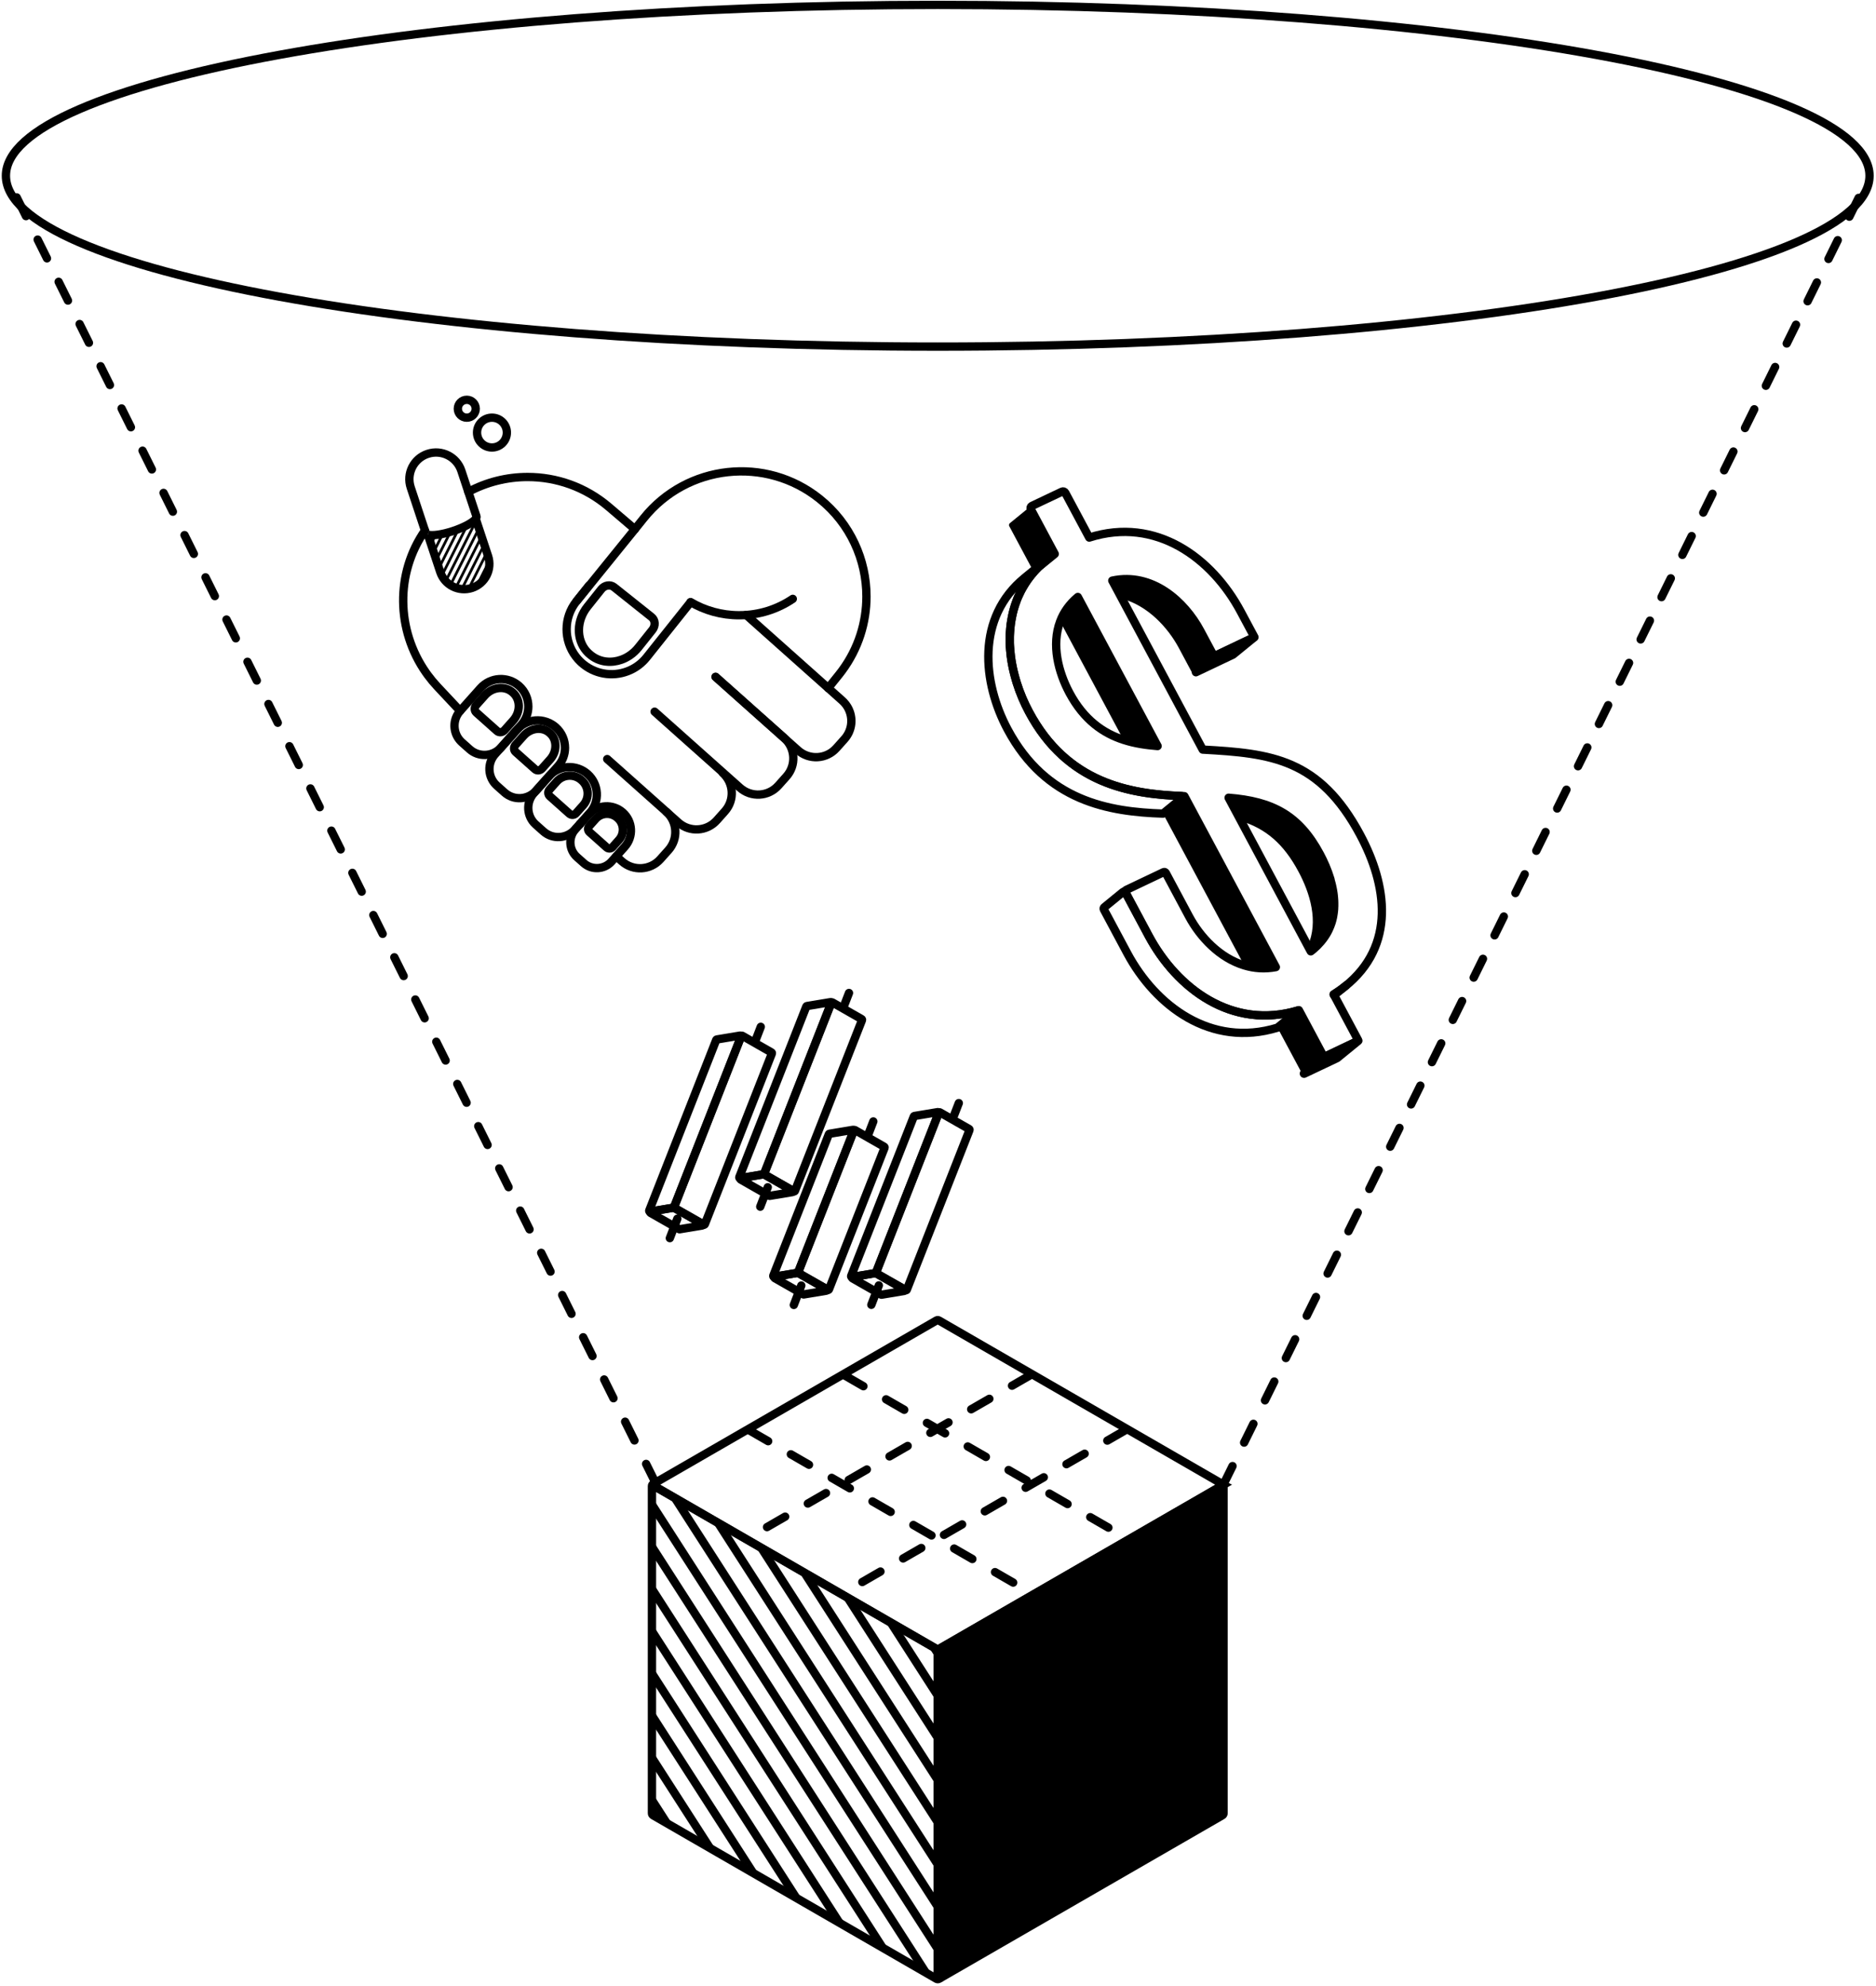 <svg width="563" height="596" viewBox="0 0 563 596" fill="none" xmlns="http://www.w3.org/2000/svg">
<path d="M376.275 191.396L370.048 196.478L358.906 201.773C358.906 201.773 362.602 199.322 360.138 200.43L364.337 197.004L376.252 191.34C376.252 191.34 376.308 191.362 376.286 191.385L376.275 191.396Z" stroke="black" stroke-width="2.5" stroke-linecap="round" stroke-linejoin="round"/>
<path d="M364.325 197L357.909 202.228L353.788 194.515C350.417 188.224 344.393 181.787 336.733 179.716L333.811 174.252C345.86 171.666 355.557 180.6 360.205 189.287L364.337 197H364.325Z" fill="black"/>
<path d="M316.541 166.259L311.614 170.278L310.136 171.476L310.057 171.341L302.89 157.941C302.723 157.628 302.801 157.247 303.081 157.023L309.016 152.176L316.552 166.259H316.541Z" fill="black"/>
<path d="M408.243 250.653C395.959 227.693 381.468 226.125 360.942 224.995L336.732 179.734L333.809 174.271C345.858 171.685 355.556 180.619 360.203 189.306L364.335 197.019L376.463 191.254L372.331 183.54C363.764 167.532 346.967 154.949 326.889 161.352L319.688 147.896C319.498 147.549 319.072 147.404 318.714 147.572L309.7 151.848C309.319 152.027 309.162 152.497 309.364 152.867L316.53 166.267L311.603 170.286C311.357 170.532 311.122 170.778 310.887 171.025C310.808 171.114 310.719 171.204 310.64 171.293C310.539 171.394 310.439 171.506 310.349 171.618C309.677 172.368 309.061 173.141 308.49 173.935C308.49 173.935 308.49 173.947 308.479 173.958C308.367 174.114 308.255 174.271 308.154 174.428C308.042 174.585 307.941 174.741 307.841 174.898C307.717 175.088 307.594 175.268 307.482 175.458C307.337 175.693 307.202 175.917 307.068 176.152C306.956 176.342 306.844 176.544 306.732 176.734C306.631 176.924 306.519 177.115 306.418 177.316C306.351 177.439 306.295 177.551 306.239 177.674C305.993 178.167 305.758 178.66 305.545 179.152C305.455 179.342 305.377 179.544 305.299 179.734C305.22 179.913 305.153 180.104 305.086 180.283C305.086 180.283 305.086 180.294 305.086 180.305C304.963 180.63 304.84 180.966 304.728 181.29C304.672 181.458 304.616 181.626 304.56 181.794C304.492 182.018 304.425 182.231 304.358 182.455C304.313 182.6 304.268 182.734 304.235 182.88C304.212 182.981 304.179 183.07 304.156 183.171C304.112 183.317 304.078 183.451 304.044 183.596C304 183.764 303.966 183.921 303.921 184.089C303.865 184.291 303.82 184.503 303.787 184.705C303.731 184.973 303.675 185.231 303.63 185.5C303.585 185.735 303.541 185.981 303.496 186.216C303.451 186.473 303.406 186.731 303.373 187C303.361 187.067 303.35 187.145 303.339 187.212C303.216 188.119 303.137 189.037 303.081 189.955C303.07 190.168 303.059 190.369 303.048 190.571C303.048 190.761 303.037 190.963 303.025 191.164C303.025 191.198 303.025 191.242 303.025 191.276C303.025 191.455 303.025 191.634 303.025 191.802C303.025 191.97 303.025 192.127 303.025 192.295C303.025 192.463 303.025 192.631 303.025 192.787C303.025 192.866 303.025 192.933 303.025 193.011C303.025 193.325 303.048 193.649 303.07 193.963C303.093 194.377 303.115 194.78 303.16 195.194C303.216 195.799 303.272 196.403 303.35 197.008C303.384 197.276 303.417 197.534 303.462 197.803C303.496 198.026 303.529 198.239 303.563 198.463C303.619 198.821 303.686 199.18 303.753 199.538C303.776 199.672 303.809 199.795 303.832 199.93C303.865 200.098 303.899 200.254 303.932 200.422C303.955 200.545 303.988 200.68 304.011 200.803C304.044 200.971 304.089 201.15 304.134 201.329C304.179 201.53 304.224 201.732 304.28 201.933C304.313 202.079 304.347 202.225 304.392 202.37C304.425 202.516 304.47 202.672 304.504 202.818C304.694 203.523 304.895 204.228 305.108 204.922C306.071 208.001 307.337 210.968 308.815 213.722C320.371 235.327 339.274 238.44 355.444 238.977L382.891 290.282C379.531 290.92 376.34 290.663 373.394 289.756C366.015 287.517 360.169 281.282 356.844 275.08L349.845 261.993C349.722 261.758 349.442 261.669 349.207 261.781L337.964 267.132C337.706 267.255 337.605 267.557 337.74 267.803L344.716 280.856C353.171 296.675 369.8 309.336 389.8 303.212L397.302 317.251C397.302 317.251 397.347 317.284 397.381 317.273L407.627 312.403C407.627 312.403 407.672 312.358 407.65 312.325L400.382 298.734L400.248 298.488C400.46 298.354 400.673 298.208 400.886 298.074C401.132 297.906 401.39 297.738 401.636 297.57C401.815 297.447 401.995 297.324 402.162 297.201C402.23 297.145 402.297 297.1 402.364 297.055C402.364 297.055 402.386 297.044 402.398 297.033C402.577 296.898 402.756 296.764 402.935 296.63C403.126 296.484 403.316 296.339 403.495 296.193C403.517 296.171 403.54 296.16 403.562 296.148C419.083 283.812 416.183 265.508 408.243 250.664V250.653ZM337.191 222.073C331.178 220.114 325.354 216.196 320.942 207.956C317.65 201.799 315.489 193.56 318.165 186.507C319.173 183.843 320.875 181.346 323.462 179.186L347.404 223.931C344.089 223.662 340.618 223.192 337.202 222.073H337.191ZM399.273 264.053C399.318 264.21 399.363 264.367 399.408 264.523C399.441 264.624 399.464 264.736 399.497 264.848C399.52 264.96 399.553 265.072 399.587 265.173C399.621 265.296 399.643 265.408 399.676 265.531C399.721 265.699 399.755 265.878 399.8 266.057C399.8 266.079 399.8 266.102 399.811 266.124C399.844 266.292 399.878 266.449 399.912 266.605C399.956 266.818 400.001 267.042 400.035 267.255C400.057 267.412 400.091 267.568 400.113 267.725C400.136 267.848 400.147 267.96 400.169 268.072C400.18 268.162 400.192 268.251 400.203 268.341C400.225 268.52 400.248 268.699 400.27 268.889C400.27 268.979 400.292 269.068 400.292 269.158C400.304 269.281 400.315 269.404 400.326 269.527C400.348 269.785 400.36 270.042 400.382 270.3C400.382 270.412 400.382 270.512 400.393 270.624C400.393 270.748 400.393 270.86 400.404 270.983C400.404 271.229 400.404 271.475 400.404 271.733C400.404 271.833 400.404 271.934 400.404 272.035C400.404 272.18 400.404 272.326 400.382 272.46C400.382 272.55 400.382 272.651 400.371 272.74C400.371 272.751 400.371 272.763 400.371 272.774C400.36 272.964 400.337 273.154 400.326 273.345C400.315 273.535 400.292 273.714 400.259 273.904C400.259 273.994 400.236 274.084 400.225 274.162C400.18 274.442 400.136 274.71 400.091 274.99C400.068 275.114 400.046 275.225 400.024 275.349C399.912 275.875 399.777 276.39 399.621 276.905C399.587 277.005 399.553 277.095 399.52 277.196C399.341 277.722 399.139 278.259 398.893 278.774C398.825 278.931 398.758 279.088 398.68 279.233C398.624 279.345 398.568 279.457 398.512 279.569C398.456 279.681 398.4 279.793 398.333 279.905C398.31 279.95 398.288 279.994 398.266 280.028C398.165 280.207 398.064 280.386 397.952 280.554C397.84 280.744 397.717 280.924 397.594 281.103C397.47 281.293 397.347 281.472 397.213 281.651C397.09 281.819 396.955 281.998 396.832 282.155C396.81 282.189 396.787 282.222 396.754 282.245C396.653 282.39 396.541 282.524 396.418 282.659C396.116 283.017 395.802 283.364 395.466 283.7C395.376 283.789 395.298 283.879 395.208 283.957C394.94 284.226 394.637 284.495 394.346 284.752C394.268 284.819 394.189 284.887 394.1 284.965C393.965 285.077 393.831 285.189 393.686 285.301C393.585 285.379 393.484 285.469 393.372 285.547L392.51 283.946L372.465 246.466L368.714 239.447C381.804 240.488 389.845 244.641 396.138 256.407C397.325 258.624 398.422 261.12 399.217 263.74C399.251 263.84 399.285 263.941 399.307 264.031L399.273 264.053Z" stroke="black" stroke-width="2.5" stroke-linecap="round" stroke-linejoin="round"/>
<path d="M403.917 295.834L400.379 298.722L400.244 298.476C400.457 298.342 400.67 298.196 400.882 298.062C401.129 297.894 401.386 297.726 401.633 297.558C401.812 297.435 401.991 297.312 402.159 297.189C402.226 297.133 402.293 297.088 402.361 297.043C402.361 297.043 402.383 297.032 402.394 297.021C402.573 296.886 402.753 296.752 402.932 296.618C403.122 296.472 403.312 296.327 403.492 296.181C403.514 296.159 403.536 296.147 403.559 296.136C403.682 296.035 403.805 295.946 403.928 295.845L403.917 295.834Z" stroke="black" stroke-width="2.5" stroke-linecap="round" stroke-linejoin="round"/>
<path d="M382.894 290.282C379.535 290.92 376.343 290.662 373.398 289.756L349.031 244.204L354.765 239.525C355.112 239.234 355.649 239.346 355.862 239.749L382.894 290.282Z" fill="black"/>
<path d="M397.288 317.321L390.961 322.482C390.961 322.482 390.894 322.493 390.872 322.46L383.369 308.433L389.36 303.541C389.573 303.362 389.898 303.429 390.032 303.675L397.288 317.243C397.288 317.243 397.288 317.299 397.277 317.31L397.288 317.321Z" fill="black"/>
<path d="M407.279 312.69L401.277 317.593C401.277 317.593 401.277 317.593 401.266 317.593L391.389 322.284C391.322 322.318 391.266 322.228 391.322 322.183L397.324 317.28C397.324 317.28 397.324 317.28 397.335 317.28L407.212 312.589C407.279 312.556 407.335 312.645 407.279 312.69Z" stroke="black" stroke-width="2.5" stroke-linecap="round" stroke-linejoin="round"/>
<path d="M354.79 239.508L349.034 244.21C332.852 243.672 313.961 240.56 302.405 218.954C294.88 204.882 292.875 185.37 307.522 173.414L310.053 171.343L313.905 168.197C313.177 168.791 312.494 169.406 311.845 170.033C311.766 170.112 311.688 170.19 311.621 170.268C311.374 170.515 311.139 170.761 310.904 171.007C310.826 171.097 310.736 171.186 310.658 171.276C310.557 171.377 310.456 171.489 310.367 171.6C309.695 172.351 309.079 173.123 308.508 173.918C308.508 173.918 308.508 173.929 308.497 173.94C308.385 174.097 308.273 174.254 308.172 174.41C308.06 174.567 307.959 174.724 307.858 174.881C307.735 175.06 307.612 175.25 307.5 175.44C307.354 175.675 307.22 175.899 307.086 176.134C306.974 176.325 306.862 176.526 306.75 176.716C306.649 176.907 306.537 177.097 306.436 177.299C306.369 177.422 306.313 177.534 306.257 177.657C306.011 178.149 305.775 178.642 305.563 179.135C305.473 179.325 305.395 179.526 305.316 179.717C305.238 179.896 305.171 180.086 305.103 180.265C305.103 180.265 305.103 180.276 305.103 180.288C304.98 180.612 304.857 180.948 304.745 181.273C304.689 181.441 304.633 181.609 304.577 181.776C304.51 182 304.443 182.213 304.376 182.437C304.331 182.583 304.286 182.717 304.252 182.862C304.23 182.963 304.196 183.053 304.174 183.153C304.129 183.299 304.096 183.433 304.062 183.579C304.017 183.747 303.984 183.904 303.939 184.071C303.883 184.273 303.838 184.486 303.804 184.687C303.749 184.956 303.692 185.213 303.648 185.482C303.603 185.717 303.558 185.963 303.513 186.198C303.469 186.456 303.424 186.713 303.39 186.982C303.379 187.049 303.368 187.128 303.357 187.195C303.233 188.102 303.155 189.02 303.099 189.937C303.088 190.15 303.077 190.352 303.065 190.553C303.065 190.743 303.054 190.945 303.043 191.146C303.043 191.18 303.043 191.225 303.043 191.258C303.043 191.438 303.043 191.617 303.043 191.785C303.043 191.953 303.043 192.109 303.043 192.277C303.043 192.445 303.043 192.613 303.043 192.77C303.043 192.848 303.043 192.915 303.043 192.994C303.043 193.307 303.065 193.632 303.088 193.945C303.11 194.359 303.133 194.762 303.177 195.177C303.233 195.781 303.289 196.386 303.368 196.99C303.401 197.259 303.435 197.516 303.48 197.785C303.513 198.009 303.547 198.222 303.581 198.445C303.637 198.804 303.704 199.162 303.771 199.52C303.793 199.655 303.827 199.778 303.849 199.912C303.883 200.08 303.916 200.237 303.95 200.405C303.972 200.528 304.006 200.662 304.028 200.785C304.062 200.953 304.107 201.132 304.152 201.311C304.196 201.513 304.241 201.714 304.297 201.916C304.331 202.061 304.364 202.207 304.409 202.352C304.443 202.498 304.488 202.655 304.521 202.8C304.7 203.505 304.913 204.211 305.126 204.905C306.089 207.983 307.354 210.95 308.832 213.704C320.187 234.94 338.642 238.31 354.622 238.926C354.913 238.937 355.036 239.306 354.812 239.485L354.79 239.508Z" stroke="black" stroke-width="2.5" stroke-linecap="round" stroke-linejoin="round"/>
<path d="M389.594 303.383L383.379 308.455C363.379 314.578 346.761 301.906 338.295 286.099L331.263 272.956C331.151 272.755 331.207 272.497 331.386 272.34L337.019 267.739C337.254 267.549 337.612 267.616 337.758 267.885L344.701 280.86C353.122 296.611 369.65 309.238 389.538 303.294C389.594 303.283 389.628 303.35 389.583 303.383H389.594Z" stroke="black" stroke-width="2.5" stroke-linecap="round" stroke-linejoin="round"/>
<path d="M313.896 168.211C313.168 168.804 312.485 169.42 311.846 170.036C311.768 170.114 311.69 170.193 311.611 170.271L316.539 166.252C315.609 166.868 314.736 167.528 313.896 168.211ZM323.448 179.182C320.861 181.342 319.159 183.85 318.151 186.514L337.177 222.08C340.592 223.188 344.075 223.67 347.389 223.938L323.448 179.182ZM323.448 179.182C320.861 181.342 319.159 183.85 318.151 186.514L337.177 222.08C340.592 223.188 344.075 223.67 347.389 223.938L323.448 179.182Z" fill="black"/>
<path d="M399.181 263.753L399.271 264.056C399.315 264.224 399.36 264.369 399.394 264.537C399.427 264.638 399.461 264.739 399.483 264.862C399.517 264.974 399.539 265.074 399.573 265.186C399.595 265.309 399.629 265.433 399.662 265.545C399.707 265.724 399.741 265.892 399.786 266.071C399.786 266.093 399.797 266.115 399.786 266.138C399.83 266.306 399.864 266.451 399.886 266.619C399.931 266.832 399.976 267.045 400.01 267.269C400.032 267.414 400.066 267.582 400.088 267.728C400.11 267.851 400.122 267.963 400.144 268.075C400.155 268.164 400.178 268.254 400.178 268.343C400.211 268.534 400.234 268.713 400.245 268.881C400.256 268.97 400.267 269.06 400.267 269.149C400.278 269.272 400.301 269.396 400.312 269.507C400.334 269.765 400.346 270.022 400.357 270.291C400.357 270.392 400.357 270.504 400.368 270.605C400.368 270.728 400.368 270.851 400.368 270.963C400.368 271.22 400.368 271.467 400.368 271.713C400.368 271.802 400.368 271.914 400.368 272.015C400.357 272.149 400.357 272.306 400.334 272.441C400.334 272.541 400.334 272.631 400.334 272.72C400.334 272.732 400.334 272.743 400.334 272.754C400.312 272.944 400.301 273.123 400.278 273.325C400.267 273.504 400.245 273.694 400.222 273.885C400.2 273.974 400.2 274.064 400.189 274.142C400.144 274.422 400.099 274.702 400.054 274.971C400.032 275.094 400.01 275.206 399.976 275.329C399.864 275.844 399.73 276.37 399.573 276.874C399.539 276.974 399.506 277.075 399.483 277.176C399.293 277.702 399.103 278.239 398.856 278.754C398.789 278.911 398.722 279.068 398.632 279.213C398.576 279.336 398.531 279.448 398.464 279.549C398.408 279.672 398.352 279.773 398.285 279.885C398.263 279.93 398.229 279.975 398.207 280.019C398.106 280.187 397.994 280.366 397.904 280.546C397.792 280.725 397.68 280.915 397.546 281.094C397.434 281.284 397.3 281.463 397.165 281.631C397.042 281.811 396.919 281.978 396.785 282.135C396.762 282.18 396.74 282.214 396.706 282.225C396.594 282.359 396.493 282.505 396.37 282.639C396.079 282.997 395.754 283.344 395.418 283.691C395.34 283.77 395.25 283.859 395.161 283.949C394.881 284.229 394.59 284.486 394.299 284.744C394.209 284.811 394.131 284.878 394.052 284.956C393.918 285.068 393.783 285.18 393.638 285.292C393.537 285.37 393.425 285.449 393.324 285.527L392.473 283.926C395.799 276.571 393.089 267.974 389.674 261.615C385.206 253.253 379.842 248.73 372.417 246.435L368.666 239.416C381.757 240.457 389.797 244.622 396.101 256.387C397.277 258.615 398.386 261.1 399.181 263.72V263.753Z" fill="black"/>
<path d="M225.082 429.436L309.706 478.278" stroke="black" stroke-width="2.5" stroke-linecap="round" stroke-linejoin="round" stroke-dasharray="6.29 7.86"/>
<path d="M253.664 412.936L338.837 462.103" stroke="black" stroke-width="2.5" stroke-linecap="round" stroke-linejoin="round" stroke-dasharray="6.29 7.86"/>
<path d="M309.165 412.783L224.619 461.581" stroke="black" stroke-width="2.5" stroke-linecap="round" stroke-linejoin="round" stroke-dasharray="6.29 7.86"/>
<path d="M337.76 429.262L252.912 478.239" stroke="black" stroke-width="2.5" stroke-linecap="round" stroke-linejoin="round" stroke-dasharray="6.29 7.86"/>
<mask id="mask0_1680_4056" style="mask-type:luminance" maskUnits="userSpaceOnUse" x="195" y="445" width="88" height="150">
<path d="M282.485 593.562L281.779 593.965C281.555 594.088 281.298 594.088 281.074 593.965L196.001 544.865C195.901 544.797 195.811 544.719 195.744 544.607C195.688 544.495 195.654 544.383 195.654 544.249V446.049C195.654 445.802 195.789 445.567 196.001 445.444L196.707 445.041C196.237 445.31 196.237 445.981 196.707 446.261L281.074 494.958C281.186 495.026 281.309 495.059 281.432 495.059V592.957C281.432 593.506 282.014 593.842 282.485 593.562Z" fill="white"/>
</mask>
<g mask="url(#mask0_1680_4056)">
<path d="M268.508 400.148L360.366 543.027" stroke="black" stroke-width="2.5" stroke-linecap="round" stroke-linejoin="round"/>
<path d="M262.736 403.836L354.606 546.726" stroke="black" stroke-width="2.5" stroke-linecap="round" stroke-linejoin="round"/>
<path d="M256.973 407.547L348.842 550.437" stroke="black" stroke-width="2.5" stroke-linecap="round" stroke-linejoin="round"/>
<path d="M251.205 411.256L343.075 554.146" stroke="black" stroke-width="2.5" stroke-linecap="round" stroke-linejoin="round"/>
<path d="M245.439 414.965L337.309 557.855" stroke="black" stroke-width="2.5" stroke-linecap="round" stroke-linejoin="round"/>
<path d="M239.67 418.67L331.539 561.56" stroke="black" stroke-width="2.5" stroke-linecap="round" stroke-linejoin="round"/>
<path d="M233.904 422.363L325.774 565.253" stroke="black" stroke-width="2.5" stroke-linecap="round" stroke-linejoin="round"/>
<path d="M228.141 426.072L320.01 568.962" stroke="black" stroke-width="2.5" stroke-linecap="round" stroke-linejoin="round"/>
<path d="M222.383 429.773L314.241 572.652" stroke="black" stroke-width="2.5" stroke-linecap="round" stroke-linejoin="round"/>
<path d="M216.613 433.488L308.483 576.367" stroke="black" stroke-width="2.5" stroke-linecap="round" stroke-linejoin="round"/>
<path d="M210.848 437.193L302.717 580.072" stroke="black" stroke-width="2.5" stroke-linecap="round" stroke-linejoin="round"/>
<path d="M205.082 440.906L296.952 583.785" stroke="black" stroke-width="2.5" stroke-linecap="round" stroke-linejoin="round"/>
<path d="M199.311 444.592L291.18 587.47" stroke="black" stroke-width="2.5" stroke-linecap="round" stroke-linejoin="round"/>
<path d="M193.545 448.318L285.414 591.197" stroke="black" stroke-width="2.5" stroke-linecap="round" stroke-linejoin="round"/>
<path d="M187.775 452.006L279.645 594.884" stroke="black" stroke-width="2.5" stroke-linecap="round" stroke-linejoin="round"/>
<path d="M182.012 455.721L273.881 598.599" stroke="black" stroke-width="2.5" stroke-linecap="round" stroke-linejoin="round"/>
<path d="M176.256 459.426L268.114 602.304" stroke="black" stroke-width="2.5" stroke-linecap="round" stroke-linejoin="round"/>
<path d="M170.488 463.135L262.347 606.013" stroke="black" stroke-width="2.5" stroke-linecap="round" stroke-linejoin="round"/>
<path d="M164.725 466.824L256.594 609.714" stroke="black" stroke-width="2.5" stroke-linecap="round" stroke-linejoin="round"/>
<path d="M158.953 470.533L250.823 613.423" stroke="black" stroke-width="2.5" stroke-linecap="round" stroke-linejoin="round"/>
<path d="M153.188 474.238L245.057 617.128" stroke="black" stroke-width="2.5" stroke-linecap="round" stroke-linejoin="round"/>
<path d="M147.422 477.949L239.291 620.839" stroke="black" stroke-width="2.5" stroke-linecap="round" stroke-linejoin="round"/>
<path d="M141.652 481.658L233.522 624.548" stroke="black" stroke-width="2.5" stroke-linecap="round" stroke-linejoin="round"/>
<path d="M135.887 485.346L227.756 628.235" stroke="black" stroke-width="2.5" stroke-linecap="round" stroke-linejoin="round"/>
<path d="M130.131 489.051L221.989 631.941" stroke="black" stroke-width="2.5" stroke-linecap="round" stroke-linejoin="round"/>
<path d="M124.365 492.766L216.224 635.644" stroke="black" stroke-width="2.5" stroke-linecap="round" stroke-linejoin="round"/>
</g>
<path d="M282.485 593.562L281.779 593.965C281.555 594.088 281.298 594.088 281.074 593.965L196.001 544.865C195.901 544.797 195.811 544.719 195.744 544.607C195.688 544.495 195.654 544.383 195.654 544.249V446.049C195.654 445.802 195.789 445.567 196.001 445.444L196.707 445.041C196.237 445.31 196.237 445.981 196.707 446.261L281.074 494.958C281.186 495.026 281.309 495.059 281.432 495.059V592.957C281.432 593.506 282.014 593.842 282.485 593.562Z" stroke="black" stroke-width="2.5" stroke-miterlimit="10" stroke-linecap="round"/>
<path d="M367.198 446.063V544.264C367.198 544.51 367.064 544.745 366.84 544.868L366.146 545.271L282.484 593.554C282.014 593.823 281.432 593.487 281.432 592.95V495.052C281.555 495.052 281.678 495.018 281.79 494.951L367.12 445.705C367.176 445.806 367.209 445.929 367.209 446.052L367.198 446.063Z" fill="black" stroke="black" stroke-width="2.5" stroke-miterlimit="10" stroke-linecap="round"/>
<path d="M367.2 445.645L367.111 445.7" stroke="black" stroke-width="2.5" stroke-miterlimit="10" stroke-linecap="round"/>
<path d="M367.106 445.705L281.776 494.951C281.664 495.018 281.541 495.052 281.418 495.052C281.294 495.052 281.171 495.018 281.059 494.951L196.693 446.254C196.222 445.985 196.222 445.302 196.693 445.034L281.059 396.336C281.283 396.213 281.541 396.213 281.765 396.336L366.826 445.437C366.938 445.504 367.027 445.582 367.083 445.694L367.106 445.705Z" stroke="black" stroke-width="2.5" stroke-miterlimit="10" stroke-linecap="round"/>
<path d="M281.415 104.039C435.856 104.039 561.055 81.079 561.055 52.756C561.055 24.433 435.856 1.473 281.415 1.473C126.974 1.473 1.775 24.433 1.775 52.756C1.775 81.079 126.974 104.039 281.415 104.039Z" stroke="black" stroke-width="2.5" stroke-linecap="round" stroke-linejoin="round"/>
<path d="M196.701 445.03L1.775 52.744" stroke="black" stroke-width="2.5" stroke-linecap="round" stroke-linejoin="round" stroke-dasharray="6.29 7.86"/>
<path d="M367.105 445.691L561.068 52.744" stroke="black" stroke-width="2.5" stroke-linecap="round" stroke-linejoin="round" stroke-dasharray="6.29 7.86"/>
<path d="M231.651 316.195L211.528 367.455C211.472 367.59 211.316 367.646 211.192 367.579L202.413 362.575C202.312 362.519 202.267 362.395 202.312 362.283L222.435 311.023C222.491 310.888 222.648 310.832 222.771 310.9L231.551 315.904C231.651 315.96 231.696 316.083 231.651 316.195Z" stroke="black" stroke-width="2.5" stroke-linecap="round" stroke-linejoin="round"/>
<path d="M210.764 367.839L203.955 368.97C203.955 368.97 203.843 368.97 203.799 368.936L195.254 364.067C195.064 363.955 195.109 363.664 195.333 363.619L202.141 362.488C202.141 362.488 202.253 362.488 202.298 362.522L210.842 367.392C211.033 367.503 210.988 367.795 210.764 367.839Z" stroke="black" stroke-width="2.5" stroke-linecap="round" stroke-linejoin="round"/>
<path d="M202.099 362.5L195.1 363.664C194.921 363.698 194.776 363.519 194.843 363.339L214.944 312.146C214.977 312.068 215.044 312.012 215.123 312L222.122 310.836C222.301 310.803 222.446 310.982 222.379 311.161L202.278 362.354C202.245 362.433 202.178 362.489 202.099 362.5Z" stroke="black" stroke-width="2.5" stroke-linecap="round" stroke-linejoin="round"/>
<path d="M258.692 306.185L238.569 357.446C238.513 357.58 238.357 357.636 238.233 357.569L229.454 352.565C229.353 352.509 229.309 352.386 229.353 352.274L249.476 301.013C249.532 300.879 249.689 300.823 249.812 300.89L258.592 305.894C258.692 305.95 258.737 306.073 258.692 306.185Z" stroke="black" stroke-width="2.5" stroke-linecap="round" stroke-linejoin="round"/>
<path d="M237.799 357.812L230.99 358.943C230.99 358.943 230.878 358.943 230.834 358.909L222.29 354.039C222.099 353.927 222.144 353.636 222.368 353.592L229.176 352.461C229.176 352.461 229.288 352.461 229.333 352.495L237.877 357.364C238.068 357.476 238.023 357.767 237.799 357.812Z" stroke="black" stroke-width="2.5" stroke-linecap="round" stroke-linejoin="round"/>
<path d="M229.131 352.473L222.132 353.637C221.953 353.67 221.807 353.491 221.874 353.312L241.975 302.119C242.008 302.04 242.076 301.984 242.154 301.973L249.153 300.809C249.332 300.775 249.478 300.954 249.41 301.133L229.31 352.327C229.276 352.405 229.209 352.461 229.131 352.473Z" stroke="black" stroke-width="2.5" stroke-linecap="round" stroke-linejoin="round"/>
<path d="M265.467 344.501L248.771 387.019C248.715 387.153 248.558 387.209 248.435 387.142L239.655 382.138C239.554 382.082 239.51 381.959 239.554 381.847L256.251 339.329C256.307 339.195 256.464 339.139 256.587 339.206L265.366 344.21C265.467 344.266 265.512 344.389 265.467 344.501Z" stroke="black" stroke-width="2.5" stroke-linecap="round" stroke-linejoin="round"/>
<path d="M248.01 387.404L241.201 388.535C241.201 388.535 241.089 388.535 241.045 388.501L232.5 383.631C232.31 383.519 232.355 383.228 232.579 383.183L239.387 382.053C239.387 382.053 239.499 382.053 239.544 382.086L248.088 386.956C248.279 387.068 248.234 387.359 248.01 387.404Z" stroke="black" stroke-width="2.5" stroke-linecap="round" stroke-linejoin="round"/>
<path d="M239.328 382.061L232.329 383.226C232.15 383.259 232.004 383.08 232.071 382.901L248.734 340.451C248.768 340.372 248.835 340.316 248.913 340.305L255.912 339.141C256.091 339.107 256.237 339.286 256.17 339.465L239.507 381.916C239.473 381.994 239.406 382.05 239.328 382.061Z" stroke="black" stroke-width="2.5" stroke-linecap="round" stroke-linejoin="round"/>
<path d="M290.953 339.183L272.14 387.108C272.084 387.242 271.927 387.298 271.804 387.231L263.024 382.227C262.924 382.171 262.879 382.048 262.924 381.936L281.736 334.011C281.792 333.877 281.949 333.821 282.072 333.888L290.852 338.892C290.953 338.948 290.997 339.071 290.953 339.183Z" stroke="black" stroke-width="2.5" stroke-linecap="round" stroke-linejoin="round"/>
<path d="M271.369 387.478L264.561 388.609C264.561 388.609 264.449 388.609 264.404 388.575L255.86 383.705C255.669 383.593 255.714 383.302 255.938 383.258L262.747 382.127C262.747 382.127 262.859 382.127 262.903 382.161L271.448 387.03C271.638 387.142 271.593 387.433 271.369 387.478Z" stroke="black" stroke-width="2.5" stroke-linecap="round" stroke-linejoin="round"/>
<path d="M262.701 382.136L255.702 383.301C255.523 383.334 255.377 383.155 255.444 382.976L274.235 335.119C274.268 335.04 274.336 334.984 274.414 334.973L281.413 333.809C281.592 333.775 281.738 333.954 281.67 334.133L262.88 381.991C262.846 382.069 262.779 382.125 262.701 382.136Z" stroke="black" stroke-width="2.5" stroke-linecap="round" stroke-linejoin="round"/>
<path d="M203.274 365.799L201.023 371.631" stroke="black" stroke-width="2.5" stroke-linecap="round" stroke-linejoin="round"/>
<path d="M230.407 356.359L228.156 362.192" stroke="black" stroke-width="2.5" stroke-linecap="round" stroke-linejoin="round"/>
<path d="M240.472 385.854L238.232 391.686" stroke="black" stroke-width="2.5" stroke-linecap="round" stroke-linejoin="round"/>
<path d="M263.743 385.814L261.492 391.647" stroke="black" stroke-width="2.5" stroke-linecap="round" stroke-linejoin="round"/>
<path d="M228.313 308.205L226.6 312.649" stroke="black" stroke-width="2.5" stroke-linecap="round" stroke-linejoin="round"/>
<path d="M254.786 298.045L253.072 302.489" stroke="black" stroke-width="2.5" stroke-linecap="round" stroke-linejoin="round"/>
<path d="M262.088 336.605L260.375 341.05" stroke="black" stroke-width="2.5" stroke-linecap="round" stroke-linejoin="round"/>
<path d="M287.743 331.098L286.029 335.531" stroke="black" stroke-width="2.5" stroke-linecap="round" stroke-linejoin="round"/>
<path d="M158.552 212.061C158.552 214.014 157.864 215.97 156.464 217.541L156.432 217.577L155.314 218.834L153.553 220.806L150.391 224.354C150.339 224.413 150.284 224.473 150.228 224.529C147.746 227.122 143.638 227.305 140.937 224.895L138.635 222.842C137.589 221.908 136.905 220.723 136.595 219.454C136.26 218.11 136.348 216.678 136.865 215.374C137.147 214.666 137.553 213.99 138.09 213.389L144.163 206.577C147.193 203.18 152.399 202.882 155.796 205.908C157.621 207.535 158.552 209.794 158.552 212.061Z" stroke="black" stroke-width="2.5" stroke-miterlimit="10" stroke-linecap="round"/>
<path d="M169.564 224.461C169.564 226.41 168.876 228.366 167.477 229.937L164.736 233.012L160.879 237.339C158.417 240.099 154.185 240.341 151.425 237.879L149.122 235.827C146.362 233.366 146.12 229.134 148.582 226.374L150.228 224.529L153.549 220.798L155.176 218.977C155.219 218.929 155.263 218.881 155.315 218.834C155.752 218.36 156.237 217.947 156.758 217.605C158.647 216.34 160.958 215.934 163.126 216.42C164.434 216.71 165.691 217.326 166.769 218.277C166.781 218.285 166.796 218.297 166.808 218.309C168.634 219.935 169.564 222.194 169.564 224.461Z" stroke="black" stroke-width="2.5" stroke-miterlimit="10" stroke-linecap="round"/>
<path d="M176.359 232.339C179.752 235.364 180.05 240.575 177.025 243.968L172.531 249.008C170.072 251.766 165.838 252.008 163.081 249.55L160.777 247.496C158.019 245.037 157.777 240.803 160.236 238.046L164.73 233.005C167.755 229.612 172.966 229.314 176.359 232.339Z" stroke="black" stroke-width="2.5" stroke-miterlimit="10" stroke-linecap="round"/>
<path d="M170.873 244.223L165.015 239.001C164.439 238.488 164.383 237.597 164.9 237.017L167.079 234.575C169.008 232.411 172.325 232.224 174.489 234.149L174.612 234.261C176.775 236.189 176.962 239.506 175.037 241.67L172.858 244.112C172.345 244.688 171.454 244.744 170.873 244.227L170.873 244.223Z" stroke="black" stroke-width="2.5" stroke-linecap="round" stroke-linejoin="round"/>
<path d="M186.916 243.86C189.914 246.533 190.178 251.138 187.505 254.136L183.535 258.589C181.362 261.026 177.622 261.24 175.185 259.067L173.151 257.254C170.714 255.081 170.5 251.342 172.673 248.904L176.643 244.452C179.316 241.454 183.92 241.19 186.919 243.863L186.916 243.86Z" stroke="black" stroke-width="2.5" stroke-miterlimit="10" stroke-linecap="round"/>
<path d="M182.077 254.36L176.903 249.747C176.393 249.294 176.346 248.506 176.803 247.993L178.728 245.834C180.43 243.925 183.361 243.758 185.27 245.46L185.378 245.555C187.287 247.258 187.454 250.189 185.751 252.098L183.827 254.257C183.373 254.766 182.586 254.814 182.073 254.357L182.077 254.36Z" stroke="black" stroke-width="2.5" stroke-linecap="round" stroke-linejoin="round"/>
<path d="M160.576 230.899L154.718 225.677C154.141 225.164 154.133 224.221 154.71 223.573L157.136 220.853C159.279 218.447 162.775 218.057 164.939 219.986L165.062 220.097C167.226 222.026 167.237 225.542 165.094 227.948L162.668 230.668C162.095 231.312 161.157 231.416 160.58 230.899L160.576 230.899Z" stroke="black" stroke-width="2.5" stroke-linecap="round" stroke-linejoin="round"/>
<path d="M149.179 219.422L142.939 213.862C142.323 213.313 142.319 212.311 142.931 211.623L145.513 208.727C147.795 206.166 151.518 205.753 153.821 207.805L153.952 207.92C156.255 209.972 156.267 213.719 153.984 216.28L151.403 219.175C150.794 219.859 149.796 219.974 149.179 219.422Z" stroke="black" stroke-width="2.5" stroke-linecap="round" stroke-linejoin="round"/>
<path d="M207.187 180.825L207.171 180.845L198.954 191.161L195.168 195.914L195.136 195.958L194.532 196.717L194.074 197.29C192.73 198.972 191.064 200.253 189.234 201.104C184.748 203.196 179.272 202.726 175.132 199.429C174.793 199.163 174.475 198.881 174.169 198.586C173.676 198.113 173.227 197.608 172.821 197.075C169.146 192.279 169.055 185.43 172.984 180.495L176.782 175.727" stroke="black" stroke-width="2.5" stroke-miterlimit="10" stroke-linecap="round"/>
<path d="M195.774 189.077L191.602 194.314C190.846 195.265 189.976 196.064 189.033 196.709C188.218 197.269 187.351 197.711 186.456 198.025C183.461 199.091 180.176 198.777 177.639 196.907C177.547 196.844 177.46 196.776 177.372 196.705L177.134 196.514C176.696 196.168 176.302 195.782 175.948 195.372C172.934 191.865 172.97 186.257 176.279 182.105L180.451 176.867C181.437 175.631 183.147 175.34 184.264 176.227L195.551 185.219C196.661 186.106 196.768 187.832 195.778 189.077L195.774 189.077Z" stroke="black" stroke-width="2.5" stroke-linecap="round" stroke-linejoin="round"/>
<path d="M173.113 180.367L173.527 179.85L173.547 179.823L190.537 158.844L193.205 155.519C206.186 139.353 229.818 136.768 245.989 149.752C255.223 157.17 260.028 168.059 260.028 179.051C260.028 186.818 257.629 194.637 252.694 201.31C252.662 201.358 252.626 201.406 252.587 201.453C252.32 201.815 252.042 202.177 251.755 202.531L248.546 206.528" stroke="black" stroke-width="2.5" stroke-miterlimit="10" stroke-linecap="round"/>
<path d="M140.549 147.638C146.062 144.675 152.19 143.172 158.343 143.172C166.965 143.172 175.631 146.123 182.702 152.16L190.533 158.841M127.533 159.239C118.6 172.081 118.95 189.178 127.835 201.876C128.01 202.135 128.193 202.389 128.384 202.64C129.267 203.841 130.229 204.998 131.267 206.108L138.092 213.386" stroke="black" stroke-width="2.5" stroke-miterlimit="10" stroke-linecap="round"/>
<path d="M237.919 179.752C233.326 182.858 227.782 184.668 221.82 184.668C216.503 184.668 211.519 183.228 207.248 180.714" stroke="black" stroke-width="2.5" stroke-miterlimit="10" stroke-linecap="round"/>
<path d="M182.23 227.842L199.944 243.63C199.944 243.63 199.972 243.654 199.984 243.67L200.032 243.714L200.071 243.75C203.317 246.764 203.567 251.843 200.604 255.168L198.182 257.88C195.18 261.249 190.018 261.547 186.649 258.544L184.947 257.025" stroke="black" stroke-width="2.5" stroke-miterlimit="10" stroke-linecap="round"/>
<path d="M174.074 247.34L174.049 247.318" stroke="black" stroke-width="2.5" stroke-miterlimit="10" stroke-linecap="round"/>
<path d="M216.877 231.975C220.242 234.977 220.54 240.139 217.537 243.508L215.115 246.224C212.112 249.593 206.95 249.887 203.582 246.884L200.026 243.719L199.979 243.675" stroke="black" stroke-width="2.5" stroke-miterlimit="10" stroke-linecap="round"/>
<path d="M214.754 203.166L235.414 221.583C238.723 224.594 238.994 229.712 236.011 233.061L233.593 235.773C230.59 239.142 225.424 239.44 222.055 236.438L196.451 213.614" stroke="black" stroke-width="2.5" stroke-miterlimit="10" stroke-linecap="round"/>
<path d="M214.754 203.168L230.483 217.191L231.601 218.185L235.415 221.586L239.475 225.205C242.844 228.207 248.006 227.909 251.009 224.541L253.431 221.828C255.479 219.53 255.992 216.396 255.037 213.683C254.671 212.63 254.083 211.643 253.276 210.792C253.116 210.617 252.945 210.45 252.766 210.291L248.543 206.525L242.128 200.806L240.752 199.581L223.941 184.596" stroke="black" stroke-width="2.5" stroke-miterlimit="10" stroke-linecap="round"/>
<path d="M140.085 125.369C141.568 125.369 142.769 124.167 142.769 122.684C142.769 121.202 141.568 120 140.085 120C138.602 120 137.4 121.202 137.4 122.684C137.4 124.167 138.602 125.369 140.085 125.369Z" stroke="black" stroke-width="2.5" stroke-miterlimit="10"/>
<path d="M147.64 134.315C150.111 134.315 152.114 132.312 152.114 129.841C152.114 127.37 150.111 125.367 147.64 125.367C145.169 125.367 143.166 127.37 143.166 129.841C143.166 132.312 145.169 134.315 147.64 134.315Z" stroke="black" stroke-width="2.5" stroke-miterlimit="10"/>
<mask id="mask1_1680_4056" style="mask-type:luminance" maskUnits="userSpaceOnUse" x="128" y="156" width="19" height="21">
<path d="M141.671 176.466C145.636 175.153 147.788 170.87 146.475 166.905L142.745 156.446C142.419 155.467 139.488 158.196 135.519 159.512C131.553 160.824 128.276 159.89 128.602 160.868L132.11 171.666C133.423 175.631 137.706 177.782 141.671 176.47L141.671 176.466Z" fill="white"/>
</mask>
<g mask="url(#mask1_1680_4056)">
<path d="M131.494 150.14L121.102 170.812L121.812 171.17L132.205 150.497L131.494 150.14Z" fill="black"/>
<path d="M133.094 150.948L122.701 171.621L123.412 171.978L133.805 151.306L133.094 150.948Z" fill="black"/>
<path d="M134.7 151.749L124.307 172.422L125.017 172.779L135.41 152.106L134.7 151.749Z" fill="black"/>
<path d="M136.301 152.558L125.908 173.23L126.619 173.588L137.012 152.915L136.301 152.558Z" fill="black"/>
<path d="M137.901 153.36L127.508 174.033L128.218 174.39L138.611 153.718L137.901 153.36Z" fill="black"/>
<path d="M139.502 154.161L129.109 174.834L129.82 175.191L140.213 154.518L139.502 154.161Z" fill="black"/>
<path d="M141.108 154.97L130.715 175.643L131.426 176L141.818 155.327L141.108 154.97Z" fill="black"/>
<path d="M142.707 155.773L132.314 176.445L133.025 176.803L143.418 156.13L142.707 155.773Z" fill="black"/>
<path d="M144.307 156.577L133.914 177.25L134.625 177.607L145.018 156.935L144.307 156.577Z" fill="black"/>
<path d="M145.911 157.38L135.518 178.053L136.228 178.41L146.621 157.737L145.911 157.38Z" fill="black"/>
<path d="M147.512 158.181L137.119 178.854L137.83 179.211L148.223 158.538L147.512 158.181Z" fill="black"/>
<path d="M149.112 158.997L138.719 179.67L139.429 180.027L149.822 159.354L149.112 158.997Z" fill="black"/>
<path d="M150.715 159.798L140.322 180.471L141.033 180.828L151.426 160.155L150.715 159.798Z" fill="black"/>
<path d="M152.315 160.599L141.922 181.271L142.633 181.629L153.025 160.956L152.315 160.599Z" fill="black"/>
</g>
<path d="M142.773 155.723L146.476 166.902C147.788 170.871 145.637 175.15 141.672 176.463C137.703 177.779 133.423 175.627 132.111 171.658L128.408 160.483" stroke="black" stroke-width="2.5" stroke-miterlimit="10"/>
<path d="M127.532 159.236L123.265 146.339C121.873 142.143 124.148 137.617 128.343 136.229C132.539 134.837 137.065 137.112 138.453 141.308L140.549 147.635L142.983 154.981C143.054 155.196 142.983 155.446 142.772 155.725C141.996 156.802 139.34 158.27 136.007 159.372C132.682 160.477 129.68 160.883 128.407 160.485" stroke="black" stroke-width="2.5" stroke-miterlimit="10"/>
<path d="M128.406 160.479C128.076 160.38 127.861 160.221 127.79 160.006L127.531 159.23" stroke="black" stroke-width="2.5" stroke-miterlimit="10"/>
</svg>

